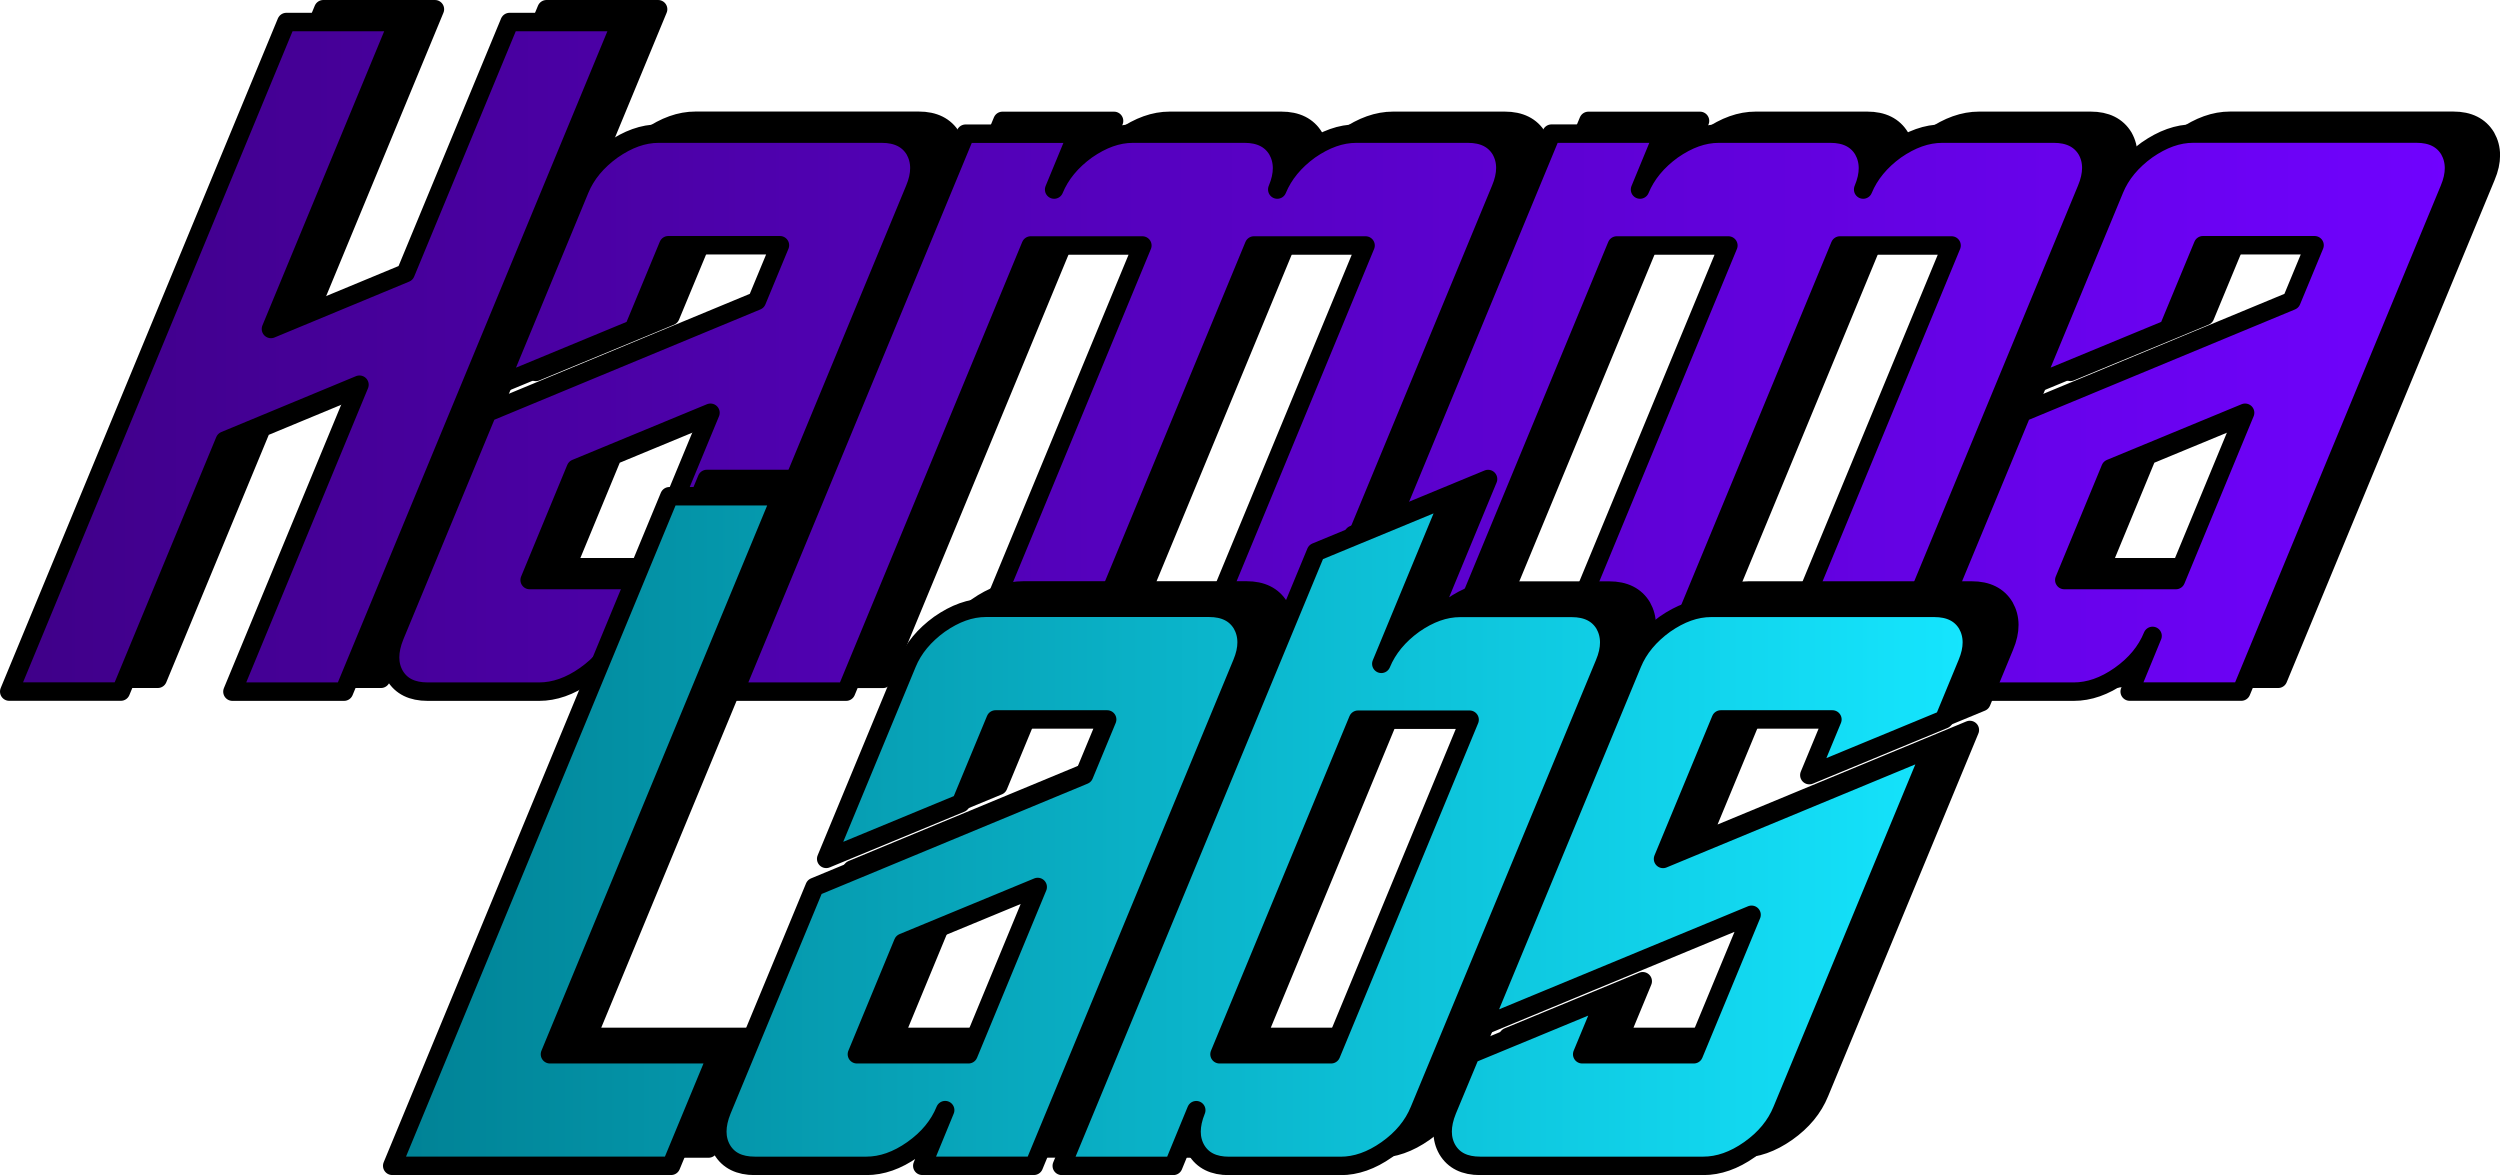 <?xml version="1.0" encoding="UTF-8" standalone="no"?>
<!-- Created with Inkscape (http://www.inkscape.org/) -->

<svg
   width="40.635mm"
   height="19.099mm"
   viewBox="0 0 40.635 19.099"
   version="1.1"
   id="svg1"
   inkscape:version="1.1.2 (0a00cf5339, 2022-02-04)"
   sodipodi:docname="HammaLabs.svg"
   xmlns:inkscape="http://www.inkscape.org/namespaces/inkscape"
   xmlns:sodipodi="http://sodipodi.sourceforge.net/DTD/sodipodi-0.dtd"
   xmlns:xlink="http://www.w3.org/1999/xlink"
   xmlns="http://www.w3.org/2000/svg"
   xmlns:svg="http://www.w3.org/2000/svg">
  <sodipodi:namedview
     id="namedview1"
     pagecolor="#505050"
     bordercolor="#ffffff"
     borderopacity="1"
     inkscape:showpageshadow="0"
     inkscape:pageopacity="0"
     inkscape:pagecheckerboard="1"
     inkscape:deskcolor="#505050"
     inkscape:document-units="mm"
     inkscape:zoom="4.5066136"
     inkscape:cx="23.742883"
     inkscape:cy="15.421779"
     inkscape:window-width="1366"
     inkscape:window-height="736"
     inkscape:window-x="0"
     inkscape:window-y="32"
     inkscape:window-maximized="1"
     inkscape:current-layer="layer1"
     inkscape:pageshadow="0"
     showgrid="false" />
  <defs
     id="defs1">
    <linearGradient
       id="linearGradient4"
       inkscape:collect="always">
      <stop
         style="stop-color:#3f0088;stop-opacity:1;"
         offset="0"
         id="stop4" />
      <stop
         style="stop-color:#7002ff;stop-opacity:1;"
         offset="1"
         id="stop5" />
    </linearGradient>
    <linearGradient
       id="linearGradient2"
       inkscape:collect="always">
      <stop
         style="stop-color:#008194;stop-opacity:1;"
         offset="0"
         id="stop2" />
      <stop
         style="stop-color:#15e6ff;stop-opacity:1;"
         offset="1"
         id="stop3" />
    </linearGradient>
    <linearGradient
       inkscape:collect="always"
       xlink:href="#linearGradient2"
       id="linearGradient3"
       x1="32.615"
       y1="9.727"
       x2="58.591"
       y2="9.727"
       gradientUnits="userSpaceOnUse"
       gradientTransform="translate(-30.581,7.708)" />
    <linearGradient
       inkscape:collect="always"
       xlink:href="#linearGradient4"
       id="linearGradient5"
       x1="-4.191"
       y1="9.727"
       x2="35.847"
       y2="9.727"
       gradientUnits="userSpaceOnUse" />
  </defs>
  <g
     inkscape:label="Layer 1"
     inkscape:groupmode="layer"
     id="layer1"
     transform="translate(4.191,-3.927)">
    <path
       d="M -3.441,14.96 H -1.627 L 0.063,10.88 2.252,9.972 0.187,14.96 H 2.001 L 6.506,4.077 H 4.692 L 3.002,8.158 0.813,9.066 2.878,4.077 H 1.064 Z M 6.831,13.147 H 5.018 L 5.768,11.333 7.957,10.427 Z m -3.473,1.814 h 1.814 c 0.248,0 0.499,-0.087 0.75,-0.264 C 6.174,14.52 6.351,14.306 6.453,14.055 L 6.081,14.96 H 7.895 l 3.38,-8.164 c 0.105,-0.248 0.102,-0.462 0,-0.642 -0.105,-0.174 -0.282,-0.264 -0.533,-0.264 H 7.114 c -0.251,0 -0.499,0.09 -0.753,0.267 C 6.112,6.338 5.935,6.548 5.833,6.797 L 4.518,9.972 6.707,9.066 7.272,7.705 H 9.086 L 8.71,8.61 4.329,10.427 2.825,14.055 c -0.102,0.251 -0.102,0.465 0,0.642 0.105,0.177 0.282,0.264 0.533,0.264 z m 4.989,0 h 1.814 l 3.001,-7.252 h 1.814 l -3.001,7.252 h 1.814 l 3.001,-7.252 h 1.814 l -3.001,7.252 h 1.814 l 3.38,-8.164 c 0.105,-0.248 0.105,-0.462 0.003,-0.642 -0.105,-0.174 -0.282,-0.264 -0.533,-0.264 h -1.814 c -0.251,0 -0.502,0.09 -0.757,0.267 -0.248,0.18 -0.425,0.394 -0.527,0.642 v -0.003 c 0.105,-0.248 0.102,-0.462 0,-0.642 -0.105,-0.174 -0.282,-0.264 -0.533,-0.264 h -1.814 c -0.251,0 -0.499,0.09 -0.753,0.267 -0.248,0.18 -0.425,0.394 -0.527,0.642 l 0.375,-0.908 h -1.814 z m 9.525,0 h 1.814 l 3.001,-7.252 h 1.814 l -3.001,7.252 h 1.814 l 3.001,-7.252 h 1.814 l -3.001,7.252 h 1.814 l 3.38,-8.164 c 0.105,-0.248 0.105,-0.462 0.003,-0.642 C 30.219,5.981 30.042,5.891 29.791,5.891 h -1.814 c -0.251,0 -0.502,0.09 -0.757,0.267 -0.248,0.18 -0.425,0.394 -0.527,0.642 v -0.003 c 0.105,-0.248 0.102,-0.462 0,-0.642 -0.105,-0.174 -0.282,-0.264 -0.533,-0.264 h -1.814 c -0.251,0 -0.499,0.09 -0.753,0.267 -0.248,0.18 -0.425,0.394 -0.527,0.642 l 0.375,-0.908 h -1.814 z m 13.903,-1.814 h -1.814 l 0.75,-1.814 2.189,-0.905 z m -3.473,1.814 h 1.814 c 0.248,0 0.499,-0.087 0.75,-0.264 0.251,-0.177 0.428,-0.391 0.53,-0.642 l -0.372,0.905 h 1.814 l 3.38,-8.164 c 0.105,-0.248 0.102,-0.462 0,-0.642 -0.105,-0.174 -0.282,-0.264 -0.533,-0.264 h -3.628 c -0.251,0 -0.499,0.09 -0.753,0.267 -0.248,0.18 -0.425,0.391 -0.527,0.639 l -1.315,3.175 2.189,-0.905 0.564,-1.361 h 1.814 l -0.375,0.905 -4.381,1.817 -1.504,3.628 c -0.102,0.251 -0.102,0.465 0,0.642 0.105,0.177 0.282,0.264 0.533,0.264 z"
       id="text1-3"
       style="font-style:italic;font-size:12.7px;line-height:50%;font-family:'Edge of the Galaxy';-inkscape-font-specification:'Edge of the Galaxy Italic';text-align:center;text-anchor:middle;fill:#000000;fill-rule:evenodd;stroke:#000000;stroke-width:0.3;stroke-linecap:round;stroke-linejoin:round"
       aria-label="Hamma"
       inkscape:export-filename="/home/jordandorey/Documents/GoRailCorridorMap/static/svg/HammaLabs.png"
       inkscape:export-xdpi="96"
       inkscape:export-ydpi="96" />
    <path
       d="m -4.041,15.168 h 1.814 l 1.69,-4.08 2.189,-0.908 -2.065,4.989 H 1.401 L 5.906,4.285 H 4.092 L 2.402,8.366 0.213,9.274 2.278,4.285 H 0.464 Z M 6.232,13.355 H 4.418 l 0.75,-1.814 2.189,-0.905 z m -3.473,1.814 h 1.814 c 0.248,0 0.499,-0.087 0.75,-0.264 0.251,-0.177 0.428,-0.391 0.53,-0.642 L 5.481,15.168 H 7.295 l 3.38,-8.164 c 0.105,-0.248 0.102,-0.462 0,-0.642 C 10.569,6.189 10.393,6.099 10.141,6.099 H 6.514 c -0.251,0 -0.499,0.09 -0.753,0.267 C 5.512,6.546 5.336,6.756 5.233,7.005 L 3.919,10.18 6.108,9.274 6.672,7.913 H 8.486 L 8.111,8.818 3.729,10.635 2.226,14.263 c -0.102,0.251 -0.102,0.465 0,0.642 0.105,0.177 0.282,0.264 0.533,0.264 z m 4.989,0 h 1.814 l 3.001,-7.252 h 1.814 l -3.001,7.252 h 1.814 l 3.001,-7.252 h 1.814 l -3.001,7.252 h 1.814 l 3.38,-8.164 c 0.105,-0.248 0.105,-0.462 0.003,-0.642 -0.105,-0.174 -0.282,-0.264 -0.533,-0.264 h -1.814 c -0.251,0 -0.502,0.09 -0.757,0.267 -0.248,0.18 -0.425,0.394 -0.527,0.642 v -0.003 c 0.105,-0.248 0.102,-0.462 0,-0.642 -0.105,-0.174 -0.282,-0.264 -0.533,-0.264 h -1.814 c -0.251,0 -0.499,0.09 -0.753,0.267 -0.248,0.18 -0.425,0.394 -0.527,0.642 l 0.375,-0.908 h -1.814 z m 9.525,0 h 1.814 l 3.001,-7.252 h 1.814 l -3.001,7.252 h 1.814 l 3.001,-7.252 h 1.814 l -3.001,7.252 h 1.814 L 29.722,7.005 C 29.827,6.756 29.827,6.543 29.725,6.363 29.619,6.189 29.443,6.099 29.191,6.099 h -1.814 c -0.251,0 -0.502,0.09 -0.757,0.267 -0.248,0.18 -0.425,0.394 -0.527,0.642 v -0.003 c 0.105,-0.248 0.102,-0.462 0,-0.642 -0.105,-0.174 -0.282,-0.264 -0.533,-0.264 h -1.814 c -0.251,0 -0.499,0.09 -0.753,0.267 -0.248,0.18 -0.425,0.394 -0.527,0.642 L 22.841,6.099 h -1.814 z m 13.903,-1.814 h -1.814 l 0.75,-1.814 2.189,-0.905 z m -3.473,1.814 h 1.814 c 0.248,0 0.499,-0.087 0.75,-0.264 0.251,-0.177 0.428,-0.391 0.53,-0.642 l -0.372,0.905 h 1.814 l 3.38,-8.164 c 0.105,-0.248 0.102,-0.462 0,-0.642 -0.105,-0.174 -0.282,-0.264 -0.533,-0.264 h -3.628 c -0.251,0 -0.499,0.09 -0.753,0.267 -0.248,0.18 -0.425,0.391 -0.527,0.639 l -1.315,3.175 2.189,-0.905 0.564,-1.361 h 1.814 l -0.375,0.905 -4.381,1.817 -1.504,3.628 c -0.102,0.251 -0.102,0.465 0,0.642 0.105,0.177 0.282,0.264 0.533,0.264 z"
       id="text1"
       style="font-style:italic;font-size:12.7px;line-height:50%;font-family:'Edge of the Galaxy';-inkscape-font-specification:'Edge of the Galaxy Italic';text-align:center;text-anchor:middle;fill:url(#linearGradient5);fill-rule:evenodd;stroke:#000000;stroke-width:0.3;stroke-linecap:round;stroke-linejoin:round"
       aria-label="Hamma"
       inkscape:export-filename="/home/jordandorey/Documents/GoRailCorridorMap/static/svg/HammaLabs.png"
       inkscape:export-xdpi="96"
       inkscape:export-ydpi="96" />
    <path
       d="m 2.793,22.595 h 4.533 L 8.076,20.781 H 5.357 L 9.112,11.712 H 7.298 Z m 9.367,-1.814 h -1.814 l 0.75,-1.814 2.189,-0.905 z M 8.687,22.595 H 10.501 c 0.248,0 0.499,-0.087 0.75,-0.264 0.251,-0.177 0.428,-0.391 0.53,-0.642 l -0.372,0.905 h 1.814 l 3.38,-8.164 c 0.105,-0.248 0.102,-0.462 0,-0.642 -0.105,-0.174 -0.282,-0.264 -0.533,-0.264 h -3.628 c -0.251,0 -0.499,0.09 -0.753,0.267 -0.248,0.18 -0.425,0.391 -0.527,0.639 l -1.315,3.175 2.189,-0.905 0.564,-1.361 h 1.814 l -0.375,0.905 -4.381,1.817 -1.504,3.628 c -0.102,0.251 -0.102,0.465 0,0.642 0.105,0.177 0.282,0.264 0.533,0.264 z m 9.367,-1.814 h -1.814 l 2.251,-5.438 h 1.814 z m -4.378,1.814 h 1.814 l 0.372,-0.905 c -0.102,0.251 -0.102,0.465 0,0.642 0.105,0.177 0.282,0.264 0.533,0.264 h 1.814 c 0.248,0 0.499,-0.087 0.75,-0.264 0.251,-0.177 0.428,-0.391 0.53,-0.642 l 3.008,-7.258 c 0.105,-0.248 0.102,-0.462 0,-0.642 -0.105,-0.174 -0.282,-0.264 -0.533,-0.264 h -1.814 c -0.251,0 -0.499,0.09 -0.753,0.267 -0.248,0.18 -0.425,0.394 -0.527,0.642 l 1.126,-2.722 -2.189,0.905 z m 6.8,0 h 3.628 c 0.248,0 0.499,-0.087 0.75,-0.264 0.251,-0.177 0.428,-0.391 0.53,-0.642 l 2.443,-5.897 -4.378,1.814 0.939,-2.267 h 1.814 l -0.375,0.905 2.189,-0.905 0.375,-0.908 c 0.105,-0.248 0.102,-0.462 0,-0.642 -0.105,-0.174 -0.282,-0.264 -0.533,-0.264 h -3.628 c -0.251,0 -0.499,0.09 -0.753,0.267 -0.248,0.18 -0.425,0.391 -0.527,0.639 l -2.443,5.897 4.381,-1.814 -0.939,2.267 h -1.814 l 0.375,-0.905 -2.189,0.905 -0.378,0.908 c -0.102,0.251 -0.102,0.465 0,0.642 0.105,0.177 0.282,0.264 0.533,0.264 z"
       id="text2-3"
       style="font-style:italic;font-size:12.7px;line-height:50%;font-family:'Edge of the Galaxy';-inkscape-font-specification:'Edge of the Galaxy Italic';text-align:center;text-anchor:middle;fill:#000000;fill-rule:evenodd;stroke:#000000;stroke-width:0.3;stroke-linecap:round;stroke-linejoin:round"
       aria-label="Labs"
       inkscape:export-filename="/home/jordandorey/Documents/GoRailCorridorMap/static/svg/HammaLabs.png"
       inkscape:export-xdpi="96"
       inkscape:export-ydpi="96" />
    <path
       d="m 2.184,22.876 h 4.533 L 7.468,21.063 H 4.748 L 8.503,11.993 H 6.689 Z M 11.551,21.063 H 9.737 l 0.75,-1.814 2.189,-0.905 z m -3.473,1.814 h 1.814 c 0.248,0 0.499,-0.087 0.75,-0.264 0.251,-0.177 0.428,-0.391 0.53,-0.642 l -0.372,0.905 h 1.814 l 3.38,-8.164 c 0.105,-0.248 0.102,-0.462 0,-0.642 -0.105,-0.174 -0.282,-0.264 -0.533,-0.264 h -3.628 c -0.251,0 -0.499,0.09 -0.753,0.267 -0.248,0.18 -0.425,0.391 -0.527,0.639 l -1.315,3.175 2.189,-0.905 0.564,-1.361 h 1.814 l -0.375,0.905 -4.381,1.817 -1.504,3.628 c -0.102,0.251 -0.102,0.465 0,0.642 0.105,0.177 0.282,0.264 0.533,0.264 z m 9.367,-1.814 h -1.814 l 2.251,-5.438 h 1.814 z m -4.378,1.814 h 1.814 l 0.372,-0.905 c -0.102,0.251 -0.102,0.465 0,0.642 0.105,0.177 0.282,0.264 0.533,0.264 h 1.814 c 0.248,0 0.499,-0.087 0.75,-0.264 0.251,-0.177 0.428,-0.391 0.53,-0.642 l 3.008,-7.258 c 0.105,-0.248 0.102,-0.462 0,-0.642 -0.105,-0.174 -0.282,-0.264 -0.533,-0.264 h -1.814 c -0.251,0 -0.499,0.09 -0.753,0.267 -0.248,0.18 -0.425,0.394 -0.527,0.642 l 1.126,-2.722 -2.189,0.905 z m 6.8,0 h 3.628 c 0.248,0 0.499,-0.087 0.75,-0.264 0.251,-0.177 0.428,-0.391 0.53,-0.642 l 2.443,-5.897 -4.378,1.814 0.939,-2.267 h 1.814 l -0.375,0.905 2.189,-0.905 0.375,-0.908 c 0.105,-0.248 0.102,-0.462 0,-0.642 -0.105,-0.174 -0.282,-0.264 -0.533,-0.264 h -3.628 c -0.251,0 -0.499,0.09 -0.753,0.267 -0.248,0.18 -0.425,0.391 -0.527,0.639 l -2.443,5.897 4.381,-1.814 -0.939,2.267 h -1.814 l 0.375,-0.905 -2.189,0.905 -0.378,0.908 c -0.102,0.251 -0.102,0.465 0,0.642 0.105,0.177 0.282,0.264 0.533,0.264 z"
       id="text2"
       style="font-style:italic;font-size:12.7px;line-height:50%;font-family:'Edge of the Galaxy';-inkscape-font-specification:'Edge of the Galaxy Italic';text-align:center;text-anchor:middle;fill:url(#linearGradient3);fill-rule:evenodd;stroke:#000000;stroke-width:0.3;stroke-linecap:round;stroke-linejoin:round"
       aria-label="Labs"
       inkscape:export-filename="/home/jordandorey/Documents/GoRailCorridorMap/static/svg/HammaLabs.png"
       inkscape:export-xdpi="96"
       inkscape:export-ydpi="96" />
  </g>
</svg>
